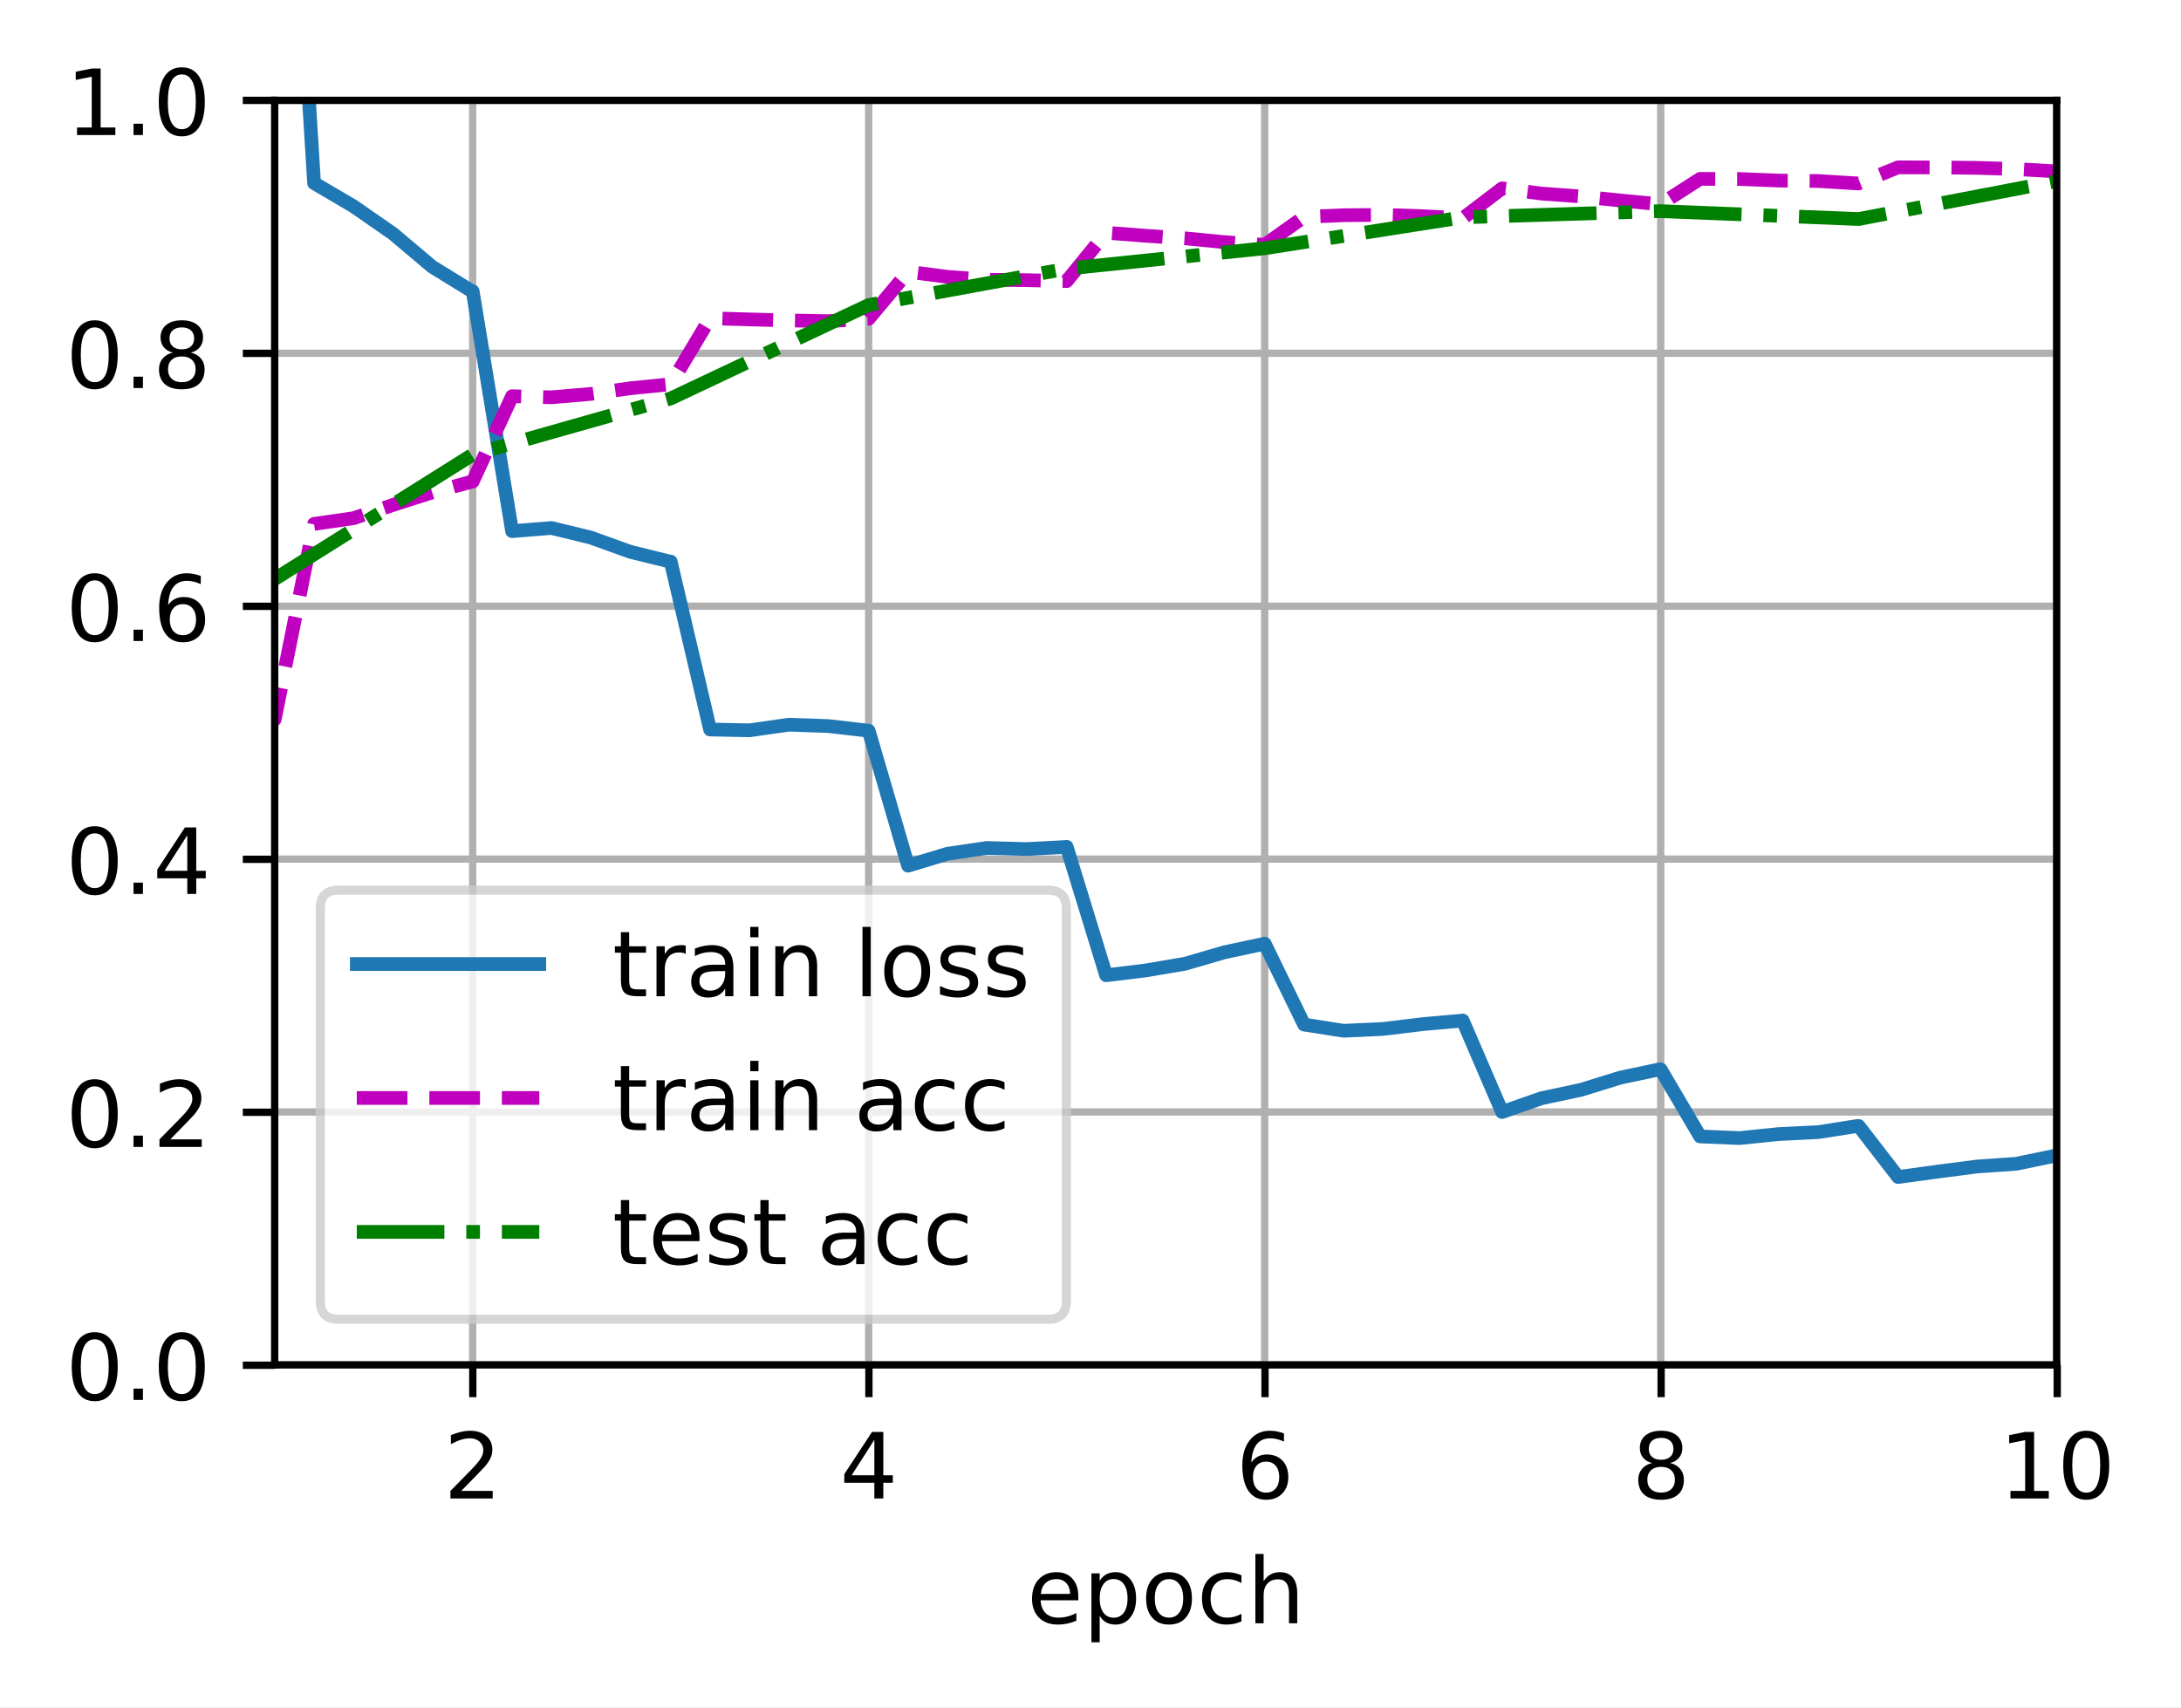 <?xml version="1.0" encoding="UTF-8"?>
<svg xmlns="http://www.w3.org/2000/svg" xmlns:xlink="http://www.w3.org/1999/xlink" width="318.621" height="249.541" viewBox="0 0 318.621 249.541" version="1.1">
<rect x="0" y="0" width="318.621" height="249.541" fill="#333333" stroke="none"/>
<defs>
<clipPath id="clip1">
  <path d="M 68 14.664 L 70 14.664 L 70 199.465 L 68 199.465 Z M 68 14.664 "/>
</clipPath>
<clipPath id="clip2">
  <path d="M 126 14.664 L 128 14.664 L 128 199.465 L 126 199.465 Z M 126 14.664 "/>
</clipPath>
<clipPath id="clip3">
  <path d="M 184 14.664 L 186 14.664 L 186 199.465 L 184 199.465 Z M 184 14.664 "/>
</clipPath>
<clipPath id="clip4">
  <path d="M 241 14.664 L 244 14.664 L 244 199.465 L 241 199.465 Z M 241 14.664 "/>
</clipPath>
<clipPath id="clip5">
  <path d="M 299 14.664 L 300.539 14.664 L 300.539 199.465 L 299 199.465 Z M 299 14.664 "/>
</clipPath>
<clipPath id="clip6">
  <path d="M 40.137 198 L 300.539 198 L 300.539 199.465 L 40.137 199.465 Z M 40.137 198 "/>
</clipPath>
<clipPath id="clip7">
  <path d="M 40.137 161 L 300.539 161 L 300.539 164 L 40.137 164 Z M 40.137 161 "/>
</clipPath>
<clipPath id="clip8">
  <path d="M 40.137 124 L 300.539 124 L 300.539 127 L 40.137 127 Z M 40.137 124 "/>
</clipPath>
<clipPath id="clip9">
  <path d="M 40.137 87 L 300.539 87 L 300.539 90 L 40.137 90 Z M 40.137 87 "/>
</clipPath>
<clipPath id="clip10">
  <path d="M 40.137 50 L 300.539 50 L 300.539 53 L 40.137 53 Z M 40.137 50 "/>
</clipPath>
<clipPath id="clip11">
  <path d="M 40.137 14.664 L 300.539 14.664 L 300.539 16 L 40.137 16 Z M 40.137 14.664 "/>
</clipPath>
<clipPath id="clip12">
  <path d="M 42 14.664 L 300.539 14.664 L 300.539 174 L 42 174 Z M 42 14.664 "/>
</clipPath>
<clipPath id="clip13">
  <path d="M 40.137 23 L 300.539 23 L 300.539 144 L 40.137 144 Z M 40.137 23 "/>
</clipPath>
<clipPath id="clip14">
  <path d="M 40.137 25 L 300.539 25 L 300.539 86 L 40.137 86 Z M 40.137 25 "/>
</clipPath>
<filter id="alpha" filterUnits="objectBoundingBox" x="0%" y="0%" width="100%" height="100%">
  <feColorMatrix type="matrix" in="SourceGraphic" values="0 0 0 0 1 0 0 0 0 1 0 0 0 0 1 0 0 0 1 0"/>
</filter>
<mask id="mask0">
  <g filter="url(#alpha)">
<rect x="0" y="0" width="318.621" height="249.541" style="fill:rgb(0%,0%,0%);fill-opacity:0.8;stroke:none;"/>
  </g>
</mask>
<clipPath id="clip15">
  <rect x="0" y="0" width="319" height="250"/>
</clipPath>
<g id="surface5" clip-path="url(#clip15)">
<path style="fill-rule:nonzero;fill:rgb(100%,100%,100%);fill-opacity:1;stroke-width:1;stroke-linecap:butt;stroke-linejoin:miter;stroke:rgb(80%,80%,80%);stroke-opacity:1;stroke-miterlimit:4;" d="M 37.104 144.601 L 114.873 144.601 C 116.206 144.601 116.871 143.933 116.871 142.6 L 116.871 99.565 C 116.871 98.232 116.206 97.564 114.873 97.564 L 37.104 97.564 C 35.769 97.564 35.104 98.232 35.104 99.565 L 35.104 142.6 C 35.104 143.933 35.769 144.601 37.104 144.601 Z M 37.104 144.601 " transform="matrix(1.333,0,0,1.333,0,0)"/>
</g>
</defs>
<g id="surface1">
<path style=" stroke:none;fill-rule:nonzero;fill:rgb(100%,100%,100%);fill-opacity:1;" d="M 0 249.539 L 318.621 249.539 L 318.621 0 L 0 0 Z M 0 249.539 "/>
<path style=" stroke:none;fill-rule:nonzero;fill:rgb(100%,100%,100%);fill-opacity:1;" d="M 40.137 199.465 L 300.539 199.465 L 300.539 14.664 L 40.137 14.664 Z M 40.137 199.465 "/>
<g clip-path="url(#clip1)" clip-rule="nonzero">
<path style="fill:none;stroke-width:0.8;stroke-linecap:square;stroke-linejoin:round;stroke:rgb(69.02%,69.02%,69.02%);stroke-opacity:1;stroke-miterlimit:4;" d="M 51.803 149.599 L 51.803 10.998 " transform="matrix(1.333,0,0,1.333,0,0)"/>
</g>
<path style="fill:none;stroke-width:0.8;stroke-linecap:butt;stroke-linejoin:round;stroke:rgb(0%,0%,0%);stroke-opacity:1;stroke-miterlimit:4;" d="M -0 -0.001 L -0 3.5 " transform="matrix(1.333,0,0,1.333,69.071,199.466)"/>
<path style=" stroke:none;fill-rule:nonzero;fill:rgb(0%,0%,0%);fill-opacity:1;" d="M 67.387 217.824 L 71.977 217.824 L 71.977 218.93 L 65.805 218.93 L 65.805 217.824 C 66.305 217.309 66.984 216.613 67.848 215.746 C 68.707 214.875 69.25 214.312 69.473 214.059 C 69.891 213.586 70.184 213.188 70.352 212.859 C 70.52 212.531 70.605 212.211 70.605 211.895 C 70.605 211.375 70.422 210.957 70.059 210.629 C 69.699 210.305 69.227 210.141 68.645 210.141 C 68.23 210.141 67.797 210.211 67.336 210.355 C 66.879 210.5 66.391 210.715 65.871 211.008 L 65.871 209.68 C 66.398 209.465 66.895 209.305 67.355 209.195 C 67.816 209.09 68.238 209.035 68.617 209.035 C 69.625 209.035 70.43 209.285 71.027 209.789 C 71.625 210.293 71.926 210.965 71.926 211.809 C 71.926 212.207 71.852 212.586 71.699 212.945 C 71.551 213.301 71.277 213.723 70.883 214.211 C 70.773 214.336 70.43 214.699 69.848 215.301 C 69.266 215.902 68.445 216.742 67.387 217.824 Z M 67.387 217.824 "/>
<g clip-path="url(#clip2)" clip-rule="nonzero">
<path style="fill:none;stroke-width:0.8;stroke-linecap:square;stroke-linejoin:round;stroke:rgb(69.02%,69.02%,69.02%);stroke-opacity:1;stroke-miterlimit:4;" d="M 95.203 149.599 L 95.203 10.998 " transform="matrix(1.333,0,0,1.333,0,0)"/>
</g>
<path style="fill:none;stroke-width:0.8;stroke-linecap:butt;stroke-linejoin:round;stroke:rgb(0%,0%,0%);stroke-opacity:1;stroke-miterlimit:4;" d="M -0 -0.001 L -0 3.5 " transform="matrix(1.333,0,0,1.333,126.938,199.466)"/>
<path style=" stroke:none;fill-rule:nonzero;fill:rgb(0%,0%,0%);fill-opacity:1;" d="M 127.734 210.355 L 124.414 215.543 L 127.734 215.543 Z M 127.391 209.211 L 129.043 209.211 L 129.043 215.543 L 130.43 215.543 L 130.43 216.637 L 129.043 216.637 L 129.043 218.93 L 127.734 218.93 L 127.734 216.637 L 123.348 216.637 L 123.348 215.371 Z M 127.391 209.211 "/>
<g clip-path="url(#clip3)" clip-rule="nonzero">
<path style="fill:none;stroke-width:0.8;stroke-linecap:square;stroke-linejoin:round;stroke:rgb(69.02%,69.02%,69.02%);stroke-opacity:1;stroke-miterlimit:4;" d="M 138.604 149.599 L 138.604 10.998 " transform="matrix(1.333,0,0,1.333,0,0)"/>
</g>
<path style="fill:none;stroke-width:0.8;stroke-linecap:butt;stroke-linejoin:round;stroke:rgb(0%,0%,0%);stroke-opacity:1;stroke-miterlimit:4;" d="M 0 -0.001 L 0 3.5 " transform="matrix(1.333,0,0,1.333,184.804,199.466)"/>
<path style=" stroke:none;fill-rule:nonzero;fill:rgb(0%,0%,0%);fill-opacity:1;" d="M 184.965 213.547 C 184.375 213.547 183.906 213.75 183.559 214.152 C 183.215 214.555 183.043 215.109 183.043 215.812 C 183.043 216.512 183.215 217.062 183.559 217.469 C 183.906 217.875 184.375 218.078 184.965 218.078 C 185.555 218.078 186.023 217.875 186.367 217.469 C 186.711 217.062 186.883 216.512 186.883 215.812 C 186.883 215.109 186.711 214.555 186.367 214.152 C 186.023 213.75 185.555 213.547 184.965 213.547 Z M 187.574 209.426 L 187.574 210.621 C 187.246 210.465 186.91 210.348 186.574 210.266 C 186.238 210.184 185.906 210.141 185.574 210.141 C 184.707 210.141 184.043 210.434 183.586 211.02 C 183.129 211.605 182.867 212.492 182.801 213.676 C 183.059 213.297 183.379 213.008 183.766 212.809 C 184.152 212.605 184.578 212.504 185.043 212.504 C 186.02 212.504 186.789 212.801 187.355 213.395 C 187.922 213.988 188.207 214.793 188.207 215.812 C 188.207 216.809 187.91 217.613 187.32 218.215 C 186.73 218.82 185.945 219.121 184.965 219.121 C 183.84 219.121 182.98 218.688 182.387 217.828 C 181.789 216.965 181.492 215.715 181.492 214.082 C 181.492 212.543 181.859 211.32 182.586 210.406 C 183.316 209.492 184.297 209.035 185.523 209.035 C 185.852 209.035 186.188 209.066 186.523 209.133 C 186.859 209.199 187.211 209.293 187.574 209.426 Z M 187.574 209.426 "/>
<g clip-path="url(#clip4)" clip-rule="nonzero">
<path style="fill:none;stroke-width:0.8;stroke-linecap:square;stroke-linejoin:round;stroke:rgb(69.02%,69.02%,69.02%);stroke-opacity:1;stroke-miterlimit:4;" d="M 182.004 149.599 L 182.004 10.998 " transform="matrix(1.333,0,0,1.333,0,0)"/>
</g>
<path style="fill:none;stroke-width:0.8;stroke-linecap:butt;stroke-linejoin:round;stroke:rgb(0%,0%,0%);stroke-opacity:1;stroke-miterlimit:4;" d="M 0.001 -0.001 L 0.001 3.5 " transform="matrix(1.333,0,0,1.333,242.671,199.466)"/>
<path style=" stroke:none;fill-rule:nonzero;fill:rgb(0%,0%,0%);fill-opacity:1;" d="M 242.668 214.312 C 242.043 214.312 241.551 214.48 241.191 214.816 C 240.836 215.148 240.656 215.609 240.656 216.195 C 240.656 216.781 240.836 217.242 241.191 217.574 C 241.551 217.91 242.043 218.078 242.668 218.078 C 243.293 218.078 243.785 217.91 244.145 217.574 C 244.504 217.238 244.684 216.777 244.684 216.195 C 244.684 215.609 244.508 215.148 244.148 214.816 C 243.789 214.48 243.297 214.312 242.668 214.312 Z M 241.352 213.754 C 240.789 213.617 240.348 213.355 240.035 212.969 C 239.719 212.582 239.562 212.109 239.562 211.555 C 239.562 210.777 239.84 210.164 240.391 209.711 C 240.945 209.262 241.703 209.035 242.668 209.035 C 243.633 209.035 244.395 209.262 244.945 209.711 C 245.496 210.164 245.773 210.777 245.773 211.555 C 245.773 212.109 245.617 212.582 245.301 212.969 C 244.984 213.355 244.551 213.617 243.988 213.754 C 244.621 213.902 245.117 214.191 245.469 214.621 C 245.824 215.051 246 215.574 246 216.195 C 246 217.137 245.711 217.863 245.137 218.367 C 244.562 218.867 243.738 219.121 242.668 219.121 C 241.598 219.121 240.773 218.867 240.195 218.367 C 239.621 217.863 239.332 217.137 239.332 216.195 C 239.332 215.574 239.512 215.051 239.867 214.621 C 240.223 214.191 240.719 213.902 241.352 213.754 Z M 240.871 211.68 C 240.871 212.18 241.027 212.574 241.34 212.855 C 241.656 213.137 242.098 213.277 242.668 213.277 C 243.23 213.277 243.672 213.137 243.992 212.855 C 244.312 212.574 244.473 212.18 244.473 211.68 C 244.473 211.176 244.312 210.781 243.992 210.5 C 243.672 210.219 243.23 210.074 242.668 210.074 C 242.098 210.074 241.656 210.219 241.34 210.5 C 241.027 210.781 240.871 211.176 240.871 211.68 Z M 240.871 211.68 "/>
<g clip-path="url(#clip5)" clip-rule="nonzero">
<path style="fill:none;stroke-width:0.8;stroke-linecap:square;stroke-linejoin:round;stroke:rgb(69.02%,69.02%,69.02%);stroke-opacity:1;stroke-miterlimit:4;" d="M 225.404 149.599 L 225.404 10.998 " transform="matrix(1.333,0,0,1.333,0,0)"/>
</g>
<path style="fill:none;stroke-width:0.8;stroke-linecap:butt;stroke-linejoin:round;stroke:rgb(0%,0%,0%);stroke-opacity:1;stroke-miterlimit:4;" d="M 0.001 -0.001 L 0.001 3.5 " transform="matrix(1.333,0,0,1.333,300.537,199.466)"/>
<path style=" stroke:none;fill-rule:nonzero;fill:rgb(0%,0%,0%);fill-opacity:1;" d="M 293.707 217.824 L 295.855 217.824 L 295.855 210.406 L 293.52 210.875 L 293.52 209.68 L 295.844 209.211 L 297.16 209.211 L 297.16 217.824 L 299.305 217.824 L 299.305 218.93 L 293.707 218.93 Z M 293.707 217.824 "/>
<path style=" stroke:none;fill-rule:nonzero;fill:rgb(0%,0%,0%);fill-opacity:1;" d="M 304.773 210.074 C 304.098 210.074 303.59 210.41 303.246 211.074 C 302.906 211.742 302.738 212.742 302.738 214.082 C 302.738 215.414 302.906 216.41 303.246 217.078 C 303.59 217.746 304.098 218.078 304.773 218.078 C 305.457 218.078 305.969 217.746 306.309 217.078 C 306.648 216.41 306.82 215.414 306.82 214.082 C 306.82 212.742 306.648 211.742 306.309 211.074 C 305.969 210.41 305.457 210.074 304.773 210.074 Z M 304.773 209.035 C 305.863 209.035 306.699 209.465 307.273 210.328 C 307.848 211.188 308.137 212.441 308.137 214.082 C 308.137 215.715 307.848 216.965 307.273 217.828 C 306.699 218.688 305.863 219.121 304.773 219.121 C 303.688 219.121 302.855 218.688 302.277 217.828 C 301.703 216.965 301.418 215.715 301.418 214.082 C 301.418 212.441 301.703 211.188 302.277 210.328 C 302.855 209.465 303.688 209.035 304.773 209.035 Z M 304.773 209.035 "/>
<path style=" stroke:none;fill-rule:nonzero;fill:rgb(0%,0%,0%);fill-opacity:1;" d="M 157.527 233.223 L 157.527 233.809 L 152.02 233.809 C 152.07 234.633 152.32 235.262 152.766 235.691 C 153.211 236.125 153.828 236.34 154.621 236.34 C 155.082 236.34 155.527 236.285 155.961 236.172 C 156.391 236.059 156.82 235.891 157.246 235.664 L 157.246 236.797 C 156.816 236.98 156.375 237.117 155.926 237.215 C 155.473 237.309 155.016 237.355 154.551 237.355 C 153.387 237.355 152.465 237.02 151.789 236.344 C 151.109 235.664 150.77 234.75 150.77 233.594 C 150.77 232.398 151.09 231.453 151.734 230.754 C 152.379 230.051 153.25 229.699 154.344 229.699 C 155.324 229.699 156.102 230.016 156.672 230.648 C 157.242 231.281 157.527 232.137 157.527 233.223 Z M 156.328 232.871 C 156.32 232.215 156.137 231.695 155.777 231.305 C 155.422 230.91 154.945 230.715 154.355 230.715 C 153.688 230.715 153.152 230.906 152.754 231.281 C 152.352 231.66 152.121 232.191 152.059 232.879 Z M 156.328 232.871 "/>
<path style=" stroke:none;fill-rule:nonzero;fill:rgb(0%,0%,0%);fill-opacity:1;" d="M 160.652 236.074 L 160.652 239.941 L 159.445 239.941 L 159.445 229.875 L 160.652 229.875 L 160.652 230.98 C 160.902 230.551 161.223 230.227 161.605 230.02 C 161.988 229.805 162.449 229.699 162.98 229.699 C 163.867 229.699 164.586 230.051 165.141 230.754 C 165.695 231.457 165.973 232.383 165.973 233.527 C 165.973 234.676 165.695 235.598 165.141 236.305 C 164.586 237.008 163.867 237.355 162.98 237.355 C 162.449 237.355 161.988 237.25 161.605 237.039 C 161.223 236.828 160.902 236.508 160.652 236.074 Z M 164.727 233.527 C 164.727 232.648 164.547 231.957 164.184 231.457 C 163.82 230.953 163.324 230.703 162.691 230.703 C 162.055 230.703 161.559 230.953 161.195 231.457 C 160.832 231.957 160.652 232.648 160.652 233.527 C 160.652 234.41 160.832 235.102 161.195 235.602 C 161.559 236.102 162.055 236.352 162.691 236.352 C 163.324 236.352 163.82 236.102 164.184 235.602 C 164.547 235.102 164.727 234.41 164.727 233.527 Z M 164.727 233.527 "/>
<path style=" stroke:none;fill-rule:nonzero;fill:rgb(0%,0%,0%);fill-opacity:1;" d="M 170.781 230.715 C 170.141 230.715 169.633 230.965 169.258 231.469 C 168.883 231.969 168.699 232.656 168.699 233.527 C 168.699 234.398 168.883 235.086 169.254 235.59 C 169.625 236.09 170.137 236.34 170.781 236.34 C 171.422 236.34 171.926 236.09 172.297 235.586 C 172.672 235.082 172.859 234.395 172.859 233.527 C 172.859 232.664 172.672 231.98 172.297 231.473 C 171.926 230.969 171.422 230.715 170.781 230.715 Z M 170.781 229.699 C 171.824 229.699 172.641 230.039 173.234 230.719 C 173.832 231.395 174.129 232.332 174.129 233.527 C 174.129 234.723 173.832 235.656 173.234 236.34 C 172.641 237.02 171.824 237.355 170.781 237.355 C 169.734 237.355 168.914 237.02 168.324 236.34 C 167.73 235.656 167.434 234.723 167.434 233.527 C 167.434 232.332 167.73 231.395 168.324 230.719 C 168.914 230.039 169.734 229.699 170.781 229.699 Z M 170.781 229.699 "/>
<path style=" stroke:none;fill-rule:nonzero;fill:rgb(0%,0%,0%);fill-opacity:1;" d="M 181.363 230.156 L 181.363 231.277 C 181.023 231.09 180.684 230.949 180.344 230.855 C 180.004 230.762 179.66 230.715 179.312 230.715 C 178.535 230.715 177.93 230.961 177.5 231.457 C 177.07 231.945 176.855 232.637 176.855 233.527 C 176.855 234.418 177.07 235.109 177.5 235.602 C 177.93 236.094 178.535 236.34 179.312 236.34 C 179.66 236.34 180.004 236.293 180.344 236.199 C 180.684 236.109 181.023 235.969 181.363 235.781 L 181.363 236.887 C 181.027 237.043 180.68 237.16 180.32 237.238 C 179.965 237.316 179.586 237.355 179.18 237.355 C 178.082 237.355 177.207 237.012 176.562 236.32 C 175.914 235.633 175.594 234.699 175.594 233.527 C 175.594 232.34 175.918 231.406 176.57 230.723 C 177.227 230.043 178.121 229.699 179.258 229.699 C 179.629 229.699 179.988 229.738 180.34 229.816 C 180.691 229.891 181.031 230.004 181.363 230.156 Z M 181.363 230.156 "/>
<path style=" stroke:none;fill-rule:nonzero;fill:rgb(0%,0%,0%);fill-opacity:1;" d="M 189.508 232.766 L 189.508 237.168 L 188.309 237.168 L 188.309 232.805 C 188.309 232.113 188.176 231.598 187.906 231.258 C 187.637 230.914 187.23 230.742 186.695 230.742 C 186.047 230.742 185.535 230.949 185.164 231.363 C 184.789 231.773 184.602 232.336 184.602 233.047 L 184.602 237.168 L 183.398 237.168 L 183.398 227.035 L 184.602 227.035 L 184.602 231.008 C 184.891 230.57 185.227 230.242 185.617 230.027 C 186.004 229.809 186.453 229.699 186.961 229.699 C 187.797 229.699 188.434 229.961 188.859 230.477 C 189.293 230.996 189.508 231.758 189.508 232.766 Z M 189.508 232.766 "/>
<g clip-path="url(#clip6)" clip-rule="nonzero">
<path style="fill:none;stroke-width:0.8;stroke-linecap:square;stroke-linejoin:round;stroke:rgb(69.02%,69.02%,69.02%);stroke-opacity:1;stroke-miterlimit:4;" d="M 30.103 149.599 L 225.404 149.599 " transform="matrix(1.333,0,0,1.333,0,0)"/>
</g>
<path style="fill:none;stroke-width:0.8;stroke-linecap:butt;stroke-linejoin:round;stroke:rgb(0%,0%,0%);stroke-opacity:1;stroke-miterlimit:4;" d="M -0.001 -0.001 L -3.499 -0.001 " transform="matrix(1.333,0,0,1.333,40.137,199.466)"/>
<path style=" stroke:none;fill-rule:nonzero;fill:rgb(0%,0%,0%);fill-opacity:1;" d="M 13.836 195.676 C 13.16 195.676 12.652 196.012 12.309 196.676 C 11.969 197.344 11.801 198.344 11.801 199.68 C 11.801 201.012 11.969 202.012 12.309 202.68 C 12.652 203.348 13.16 203.68 13.836 203.68 C 14.52 203.68 15.031 203.348 15.371 202.68 C 15.711 202.012 15.883 201.012 15.883 199.68 C 15.883 198.344 15.711 197.344 15.371 196.676 C 15.031 196.012 14.52 195.676 13.836 195.676 Z M 13.836 194.637 C 14.93 194.637 15.762 195.066 16.336 195.93 C 16.91 196.789 17.199 198.039 17.199 199.68 C 17.199 201.316 16.91 202.566 16.336 203.43 C 15.762 204.289 14.93 204.723 13.836 204.723 C 12.75 204.723 11.918 204.289 11.34 203.43 C 10.766 202.566 10.48 201.316 10.48 199.68 C 10.48 198.039 10.766 196.789 11.34 195.93 C 11.918 195.066 12.75 194.637 13.836 194.637 Z M 13.836 194.637 "/>
<path style=" stroke:none;fill-rule:nonzero;fill:rgb(0%,0%,0%);fill-opacity:1;" d="M 19.508 202.879 L 20.883 202.879 L 20.883 204.531 L 19.508 204.531 Z M 19.508 202.879 "/>
<path style=" stroke:none;fill-rule:nonzero;fill:rgb(0%,0%,0%);fill-opacity:1;" d="M 26.559 195.676 C 25.883 195.676 25.375 196.012 25.031 196.676 C 24.691 197.344 24.52 198.344 24.52 199.68 C 24.52 201.012 24.691 202.012 25.031 202.68 C 25.375 203.348 25.883 203.68 26.559 203.68 C 27.242 203.68 27.75 203.348 28.094 202.68 C 28.434 202.012 28.605 201.012 28.605 199.68 C 28.605 198.344 28.434 197.344 28.094 196.676 C 27.75 196.012 27.242 195.676 26.559 195.676 Z M 26.559 194.637 C 27.648 194.637 28.48 195.066 29.059 195.93 C 29.633 196.789 29.918 198.039 29.918 199.68 C 29.918 201.316 29.633 202.566 29.059 203.43 C 28.48 204.289 27.648 204.723 26.559 204.723 C 25.469 204.723 24.637 204.289 24.062 203.43 C 23.488 202.566 23.199 201.316 23.199 199.68 C 23.199 198.039 23.488 196.789 24.062 195.93 C 24.637 195.066 25.469 194.637 26.559 194.637 Z M 26.559 194.637 "/>
<g clip-path="url(#clip7)" clip-rule="nonzero">
<path style="fill:none;stroke-width:0.8;stroke-linecap:square;stroke-linejoin:round;stroke:rgb(69.02%,69.02%,69.02%);stroke-opacity:1;stroke-miterlimit:4;" d="M 30.103 121.878 L 225.404 121.878 " transform="matrix(1.333,0,0,1.333,0,0)"/>
</g>
<path style="fill:none;stroke-width:0.8;stroke-linecap:butt;stroke-linejoin:round;stroke:rgb(0%,0%,0%);stroke-opacity:1;stroke-miterlimit:4;" d="M -0.001 -0.001 L -3.499 -0.001 " transform="matrix(1.333,0,0,1.333,40.137,162.506)"/>
<path style=" stroke:none;fill-rule:nonzero;fill:rgb(0%,0%,0%);fill-opacity:1;" d="M 13.836 158.719 C 13.16 158.719 12.652 159.051 12.309 159.719 C 11.969 160.383 11.801 161.383 11.801 162.723 C 11.801 164.055 11.969 165.051 12.309 165.719 C 12.652 166.387 13.16 166.719 13.836 166.719 C 14.52 166.719 15.031 166.387 15.371 165.719 C 15.711 165.051 15.883 164.055 15.883 162.723 C 15.883 161.383 15.711 160.383 15.371 159.719 C 15.031 159.051 14.52 158.719 13.836 158.719 Z M 13.836 157.676 C 14.93 157.676 15.762 158.105 16.336 158.969 C 16.91 159.832 17.199 161.082 17.199 162.723 C 17.199 164.355 16.91 165.605 16.336 166.469 C 15.762 167.332 14.93 167.762 13.836 167.762 C 12.75 167.762 11.918 167.332 11.34 166.469 C 10.766 165.605 10.48 164.355 10.48 162.723 C 10.48 161.082 10.766 159.832 11.34 158.969 C 11.918 158.105 12.75 157.676 13.836 157.676 Z M 13.836 157.676 "/>
<path style=" stroke:none;fill-rule:nonzero;fill:rgb(0%,0%,0%);fill-opacity:1;" d="M 19.508 165.918 L 20.883 165.918 L 20.883 167.57 L 19.508 167.57 Z M 19.508 165.918 "/>
<path style=" stroke:none;fill-rule:nonzero;fill:rgb(0%,0%,0%);fill-opacity:1;" d="M 24.879 166.465 L 29.469 166.465 L 29.469 167.57 L 23.297 167.57 L 23.297 166.465 C 23.797 165.949 24.477 165.254 25.34 164.387 C 26.199 163.516 26.742 162.953 26.965 162.699 C 27.383 162.227 27.676 161.828 27.844 161.5 C 28.012 161.172 28.098 160.852 28.098 160.535 C 28.098 160.016 27.914 159.598 27.551 159.27 C 27.191 158.945 26.719 158.781 26.137 158.781 C 25.723 158.781 25.289 158.852 24.828 158.996 C 24.371 159.141 23.883 159.355 23.363 159.648 L 23.363 158.32 C 23.891 158.105 24.387 157.945 24.848 157.84 C 25.309 157.73 25.73 157.676 26.109 157.676 C 27.117 157.676 27.922 157.926 28.52 158.434 C 29.117 158.934 29.418 159.605 29.418 160.449 C 29.418 160.848 29.344 161.227 29.191 161.586 C 29.043 161.941 28.77 162.363 28.375 162.852 C 28.266 162.977 27.922 163.34 27.34 163.941 C 26.758 164.543 25.938 165.383 24.879 166.465 Z M 24.879 166.465 "/>
<g clip-path="url(#clip8)" clip-rule="nonzero">
<path style="fill:none;stroke-width:0.8;stroke-linecap:square;stroke-linejoin:round;stroke:rgb(69.02%,69.02%,69.02%);stroke-opacity:1;stroke-miterlimit:4;" d="M 30.103 94.16 L 225.404 94.16 " transform="matrix(1.333,0,0,1.333,0,0)"/>
</g>
<path style="fill:none;stroke-width:0.8;stroke-linecap:butt;stroke-linejoin:round;stroke:rgb(0%,0%,0%);stroke-opacity:1;stroke-miterlimit:4;" d="M -0.001 0.001 L -3.499 0.001 " transform="matrix(1.333,0,0,1.333,40.137,125.546)"/>
<path style=" stroke:none;fill-rule:nonzero;fill:rgb(0%,0%,0%);fill-opacity:1;" d="M 13.836 121.758 C 13.16 121.758 12.652 122.09 12.309 122.758 C 11.969 123.422 11.801 124.422 11.801 125.762 C 11.801 127.094 11.969 128.094 12.309 128.758 C 12.652 129.426 13.16 129.758 13.836 129.758 C 14.52 129.758 15.031 129.426 15.371 128.758 C 15.711 128.094 15.883 127.094 15.883 125.762 C 15.883 124.422 15.711 123.422 15.371 122.758 C 15.031 122.09 14.52 121.758 13.836 121.758 Z M 13.836 120.715 C 14.93 120.715 15.762 121.148 16.336 122.008 C 16.91 122.871 17.199 124.121 17.199 125.762 C 17.199 127.398 16.91 128.648 16.336 129.508 C 15.762 130.371 14.93 130.801 13.836 130.801 C 12.75 130.801 11.918 130.371 11.34 129.508 C 10.766 128.648 10.48 127.398 10.48 125.762 C 10.48 124.121 10.766 122.871 11.34 122.008 C 11.918 121.148 12.75 120.715 13.836 120.715 Z M 13.836 120.715 "/>
<path style=" stroke:none;fill-rule:nonzero;fill:rgb(0%,0%,0%);fill-opacity:1;" d="M 19.508 128.957 L 20.883 128.957 L 20.883 130.609 L 19.508 130.609 Z M 19.508 128.957 "/>
<path style=" stroke:none;fill-rule:nonzero;fill:rgb(0%,0%,0%);fill-opacity:1;" d="M 27.359 122.035 L 24.039 127.227 L 27.359 127.227 Z M 27.016 120.891 L 28.668 120.891 L 28.668 127.227 L 30.059 127.227 L 30.059 128.32 L 28.668 128.32 L 28.668 130.609 L 27.359 130.609 L 27.359 128.32 L 22.973 128.32 L 22.973 127.051 Z M 27.016 120.891 "/>
<g clip-path="url(#clip9)" clip-rule="nonzero">
<path style="fill:none;stroke-width:0.8;stroke-linecap:square;stroke-linejoin:round;stroke:rgb(69.02%,69.02%,69.02%);stroke-opacity:1;stroke-miterlimit:4;" d="M 30.103 66.439 L 225.404 66.439 " transform="matrix(1.333,0,0,1.333,0,0)"/>
</g>
<path style="fill:none;stroke-width:0.8;stroke-linecap:butt;stroke-linejoin:round;stroke:rgb(0%,0%,0%);stroke-opacity:1;stroke-miterlimit:4;" d="M -0.001 0 L -3.499 0 " transform="matrix(1.333,0,0,1.333,40.137,88.586)"/>
<path style=" stroke:none;fill-rule:nonzero;fill:rgb(0%,0%,0%);fill-opacity:1;" d="M 13.836 84.797 C 13.16 84.797 12.652 85.129 12.309 85.797 C 11.969 86.461 11.801 87.465 11.801 88.801 C 11.801 90.133 11.969 91.133 12.309 91.801 C 12.652 92.465 13.16 92.801 13.836 92.801 C 14.52 92.801 15.031 92.465 15.371 91.801 C 15.711 91.133 15.883 90.133 15.883 88.801 C 15.883 87.465 15.711 86.461 15.371 85.797 C 15.031 85.129 14.52 84.797 13.836 84.797 Z M 13.836 83.754 C 14.93 83.754 15.762 84.188 16.336 85.051 C 16.91 85.91 17.199 87.16 17.199 88.801 C 17.199 90.438 16.91 91.688 16.336 92.551 C 15.762 93.41 14.93 93.84 13.836 93.84 C 12.75 93.84 11.918 93.41 11.34 92.551 C 10.766 91.688 10.48 90.438 10.48 88.801 C 10.48 87.16 10.766 85.91 11.34 85.051 C 11.918 84.188 12.75 83.754 13.836 83.754 Z M 13.836 83.754 "/>
<path style=" stroke:none;fill-rule:nonzero;fill:rgb(0%,0%,0%);fill-opacity:1;" d="M 19.508 91.996 L 20.883 91.996 L 20.883 93.652 L 19.508 93.652 Z M 19.508 91.996 "/>
<path style=" stroke:none;fill-rule:nonzero;fill:rgb(0%,0%,0%);fill-opacity:1;" d="M 26.723 88.27 C 26.133 88.27 25.664 88.469 25.32 88.875 C 24.977 89.277 24.801 89.828 24.801 90.531 C 24.801 91.23 24.977 91.785 25.32 92.191 C 25.664 92.598 26.133 92.801 26.723 92.801 C 27.312 92.801 27.781 92.598 28.125 92.191 C 28.469 91.785 28.641 91.23 28.641 90.531 C 28.641 89.828 28.469 89.277 28.125 88.875 C 27.781 88.469 27.312 88.27 26.723 88.27 Z M 29.332 84.145 L 29.332 85.344 C 29.004 85.188 28.672 85.07 28.332 84.988 C 27.996 84.902 27.664 84.863 27.332 84.863 C 26.465 84.863 25.801 85.156 25.344 85.742 C 24.887 86.328 24.625 87.211 24.562 88.398 C 24.816 88.02 25.137 87.73 25.523 87.527 C 25.91 87.328 26.336 87.227 26.801 87.227 C 27.777 87.227 28.547 87.523 29.113 88.117 C 29.684 88.707 29.965 89.512 29.965 90.531 C 29.965 91.531 29.672 92.332 29.078 92.938 C 28.488 93.539 27.703 93.84 26.723 93.84 C 25.598 93.84 24.738 93.41 24.145 92.551 C 23.551 91.688 23.254 90.438 23.254 88.801 C 23.254 87.266 23.617 86.039 24.348 85.125 C 25.074 84.211 26.055 83.754 27.281 83.754 C 27.613 83.754 27.945 83.789 28.281 83.852 C 28.617 83.918 28.969 84.016 29.332 84.145 Z M 29.332 84.145 "/>
<g clip-path="url(#clip10)" clip-rule="nonzero">
<path style="fill:none;stroke-width:0.8;stroke-linecap:square;stroke-linejoin:round;stroke:rgb(69.02%,69.02%,69.02%);stroke-opacity:1;stroke-miterlimit:4;" d="M 30.103 38.719 L 225.404 38.719 " transform="matrix(1.333,0,0,1.333,0,0)"/>
</g>
<path style="fill:none;stroke-width:0.8;stroke-linecap:butt;stroke-linejoin:round;stroke:rgb(0%,0%,0%);stroke-opacity:1;stroke-miterlimit:4;" d="M -0.001 -0 L -3.499 -0 " transform="matrix(1.333,0,0,1.333,40.137,51.626)"/>
<path style=" stroke:none;fill-rule:nonzero;fill:rgb(0%,0%,0%);fill-opacity:1;" d="M 13.836 47.836 C 13.16 47.836 12.652 48.172 12.309 48.836 C 11.969 49.504 11.801 50.504 11.801 51.84 C 11.801 53.172 11.969 54.172 12.309 54.84 C 12.652 55.504 13.16 55.84 13.836 55.84 C 14.52 55.84 15.031 55.504 15.371 54.84 C 15.711 54.172 15.883 53.172 15.883 51.84 C 15.883 50.504 15.711 49.504 15.371 48.836 C 15.031 48.172 14.52 47.836 13.836 47.836 Z M 13.836 46.797 C 14.93 46.797 15.762 47.227 16.336 48.09 C 16.91 48.949 17.199 50.199 17.199 51.84 C 17.199 53.477 16.91 54.727 16.336 55.59 C 15.762 56.449 14.93 56.879 13.836 56.879 C 12.75 56.879 11.918 56.449 11.34 55.59 C 10.766 54.727 10.48 53.477 10.48 51.84 C 10.48 50.199 10.766 48.949 11.34 48.09 C 11.918 47.227 12.75 46.797 13.836 46.797 Z M 13.836 46.797 "/>
<path style=" stroke:none;fill-rule:nonzero;fill:rgb(0%,0%,0%);fill-opacity:1;" d="M 19.508 55.035 L 20.883 55.035 L 20.883 56.691 L 19.508 56.691 Z M 19.508 55.035 "/>
<path style=" stroke:none;fill-rule:nonzero;fill:rgb(0%,0%,0%);fill-opacity:1;" d="M 26.559 52.074 C 25.934 52.074 25.441 52.242 25.082 52.578 C 24.727 52.91 24.547 53.371 24.547 53.957 C 24.547 54.543 24.727 55.004 25.082 55.336 C 25.441 55.672 25.934 55.84 26.559 55.84 C 27.184 55.84 27.676 55.672 28.035 55.336 C 28.398 54.996 28.578 54.539 28.578 53.957 C 28.578 53.371 28.398 52.91 28.039 52.578 C 27.684 52.242 27.188 52.074 26.559 52.074 Z M 25.246 51.516 C 24.68 51.379 24.242 51.113 23.926 50.73 C 23.613 50.34 23.453 49.871 23.453 49.312 C 23.453 48.539 23.73 47.926 24.285 47.473 C 24.84 47.02 25.598 46.797 26.559 46.797 C 27.527 46.797 28.285 47.02 28.84 47.473 C 29.391 47.926 29.664 48.539 29.664 49.312 C 29.664 49.871 29.508 50.34 29.191 50.73 C 28.879 51.113 28.441 51.379 27.883 51.516 C 28.516 51.664 29.008 51.953 29.359 52.383 C 29.715 52.812 29.891 53.336 29.891 53.957 C 29.891 54.898 29.605 55.621 29.031 56.125 C 28.453 56.629 27.633 56.879 26.559 56.879 C 25.488 56.879 24.664 56.629 24.09 56.125 C 23.512 55.621 23.227 54.898 23.227 53.957 C 23.227 53.336 23.402 52.812 23.758 52.383 C 24.117 51.953 24.609 51.664 25.246 51.516 Z M 24.762 49.438 C 24.762 49.941 24.922 50.336 25.234 50.617 C 25.551 50.898 25.992 51.039 26.559 51.039 C 27.125 51.039 27.566 50.898 27.883 50.617 C 28.203 50.336 28.363 49.941 28.363 49.438 C 28.363 48.934 28.203 48.543 27.883 48.262 C 27.566 47.977 27.125 47.836 26.559 47.836 C 25.992 47.836 25.551 47.977 25.234 48.262 C 24.922 48.543 24.762 48.934 24.762 49.438 Z M 24.762 49.438 "/>
<g clip-path="url(#clip11)" clip-rule="nonzero">
<path style="fill:none;stroke-width:0.8;stroke-linecap:square;stroke-linejoin:round;stroke:rgb(69.02%,69.02%,69.02%);stroke-opacity:1;stroke-miterlimit:4;" d="M 30.103 10.998 L 225.404 10.998 " transform="matrix(1.333,0,0,1.333,0,0)"/>
</g>
<path style="fill:none;stroke-width:0.8;stroke-linecap:butt;stroke-linejoin:round;stroke:rgb(0%,0%,0%);stroke-opacity:1;stroke-miterlimit:4;" d="M -0.001 -0.001 L -3.499 -0.001 " transform="matrix(1.333,0,0,1.333,40.137,14.666)"/>
<path style=" stroke:none;fill-rule:nonzero;fill:rgb(0%,0%,0%);fill-opacity:1;" d="M 11.254 18.625 L 13.402 18.625 L 13.402 11.207 L 11.066 11.676 L 11.066 10.48 L 13.391 10.012 L 14.703 10.012 L 14.703 18.625 L 16.852 18.625 L 16.852 19.73 L 11.254 19.73 Z M 11.254 18.625 "/>
<path style=" stroke:none;fill-rule:nonzero;fill:rgb(0%,0%,0%);fill-opacity:1;" d="M 19.508 18.078 L 20.883 18.078 L 20.883 19.73 L 19.508 19.73 Z M 19.508 18.078 "/>
<path style=" stroke:none;fill-rule:nonzero;fill:rgb(0%,0%,0%);fill-opacity:1;" d="M 26.559 10.879 C 25.883 10.879 25.375 11.211 25.031 11.879 C 24.691 12.543 24.52 13.543 24.52 14.883 C 24.52 16.215 24.691 17.211 25.031 17.879 C 25.375 18.547 25.883 18.879 26.559 18.879 C 27.242 18.879 27.75 18.547 28.094 17.879 C 28.434 17.211 28.605 16.215 28.605 14.883 C 28.605 13.543 28.434 12.543 28.094 11.879 C 27.75 11.211 27.242 10.879 26.559 10.879 Z M 26.559 9.836 C 27.648 9.836 28.48 10.266 29.059 11.129 C 29.633 11.992 29.918 13.242 29.918 14.883 C 29.918 16.516 29.633 17.766 29.059 18.629 C 28.48 19.492 27.648 19.922 26.559 19.922 C 25.469 19.922 24.637 19.492 24.062 18.629 C 23.488 17.766 23.199 16.516 23.199 14.883 C 23.199 13.242 23.488 11.992 24.062 11.129 C 24.637 10.266 25.469 9.836 26.559 9.836 Z M 26.559 9.836 "/>
<g clip-path="url(#clip12)" clip-rule="nonzero">
<path style="fill:none;stroke-width:1.5;stroke-linecap:square;stroke-linejoin:round;stroke:rgb(12.157%,46.667%,70.588%);stroke-opacity:1;stroke-miterlimit:4;" d="M 33.123 -0.999 L 34.421 20.071 L 38.739 22.608 L 43.058 25.605 L 47.376 29.244 L 51.691 31.901 L 51.803 31.919 L 56.121 58.216 L 60.439 57.87 L 64.758 58.925 L 69.073 60.48 L 73.392 61.547 L 73.503 61.55 L 77.821 79.957 L 82.14 80.045 L 86.458 79.427 L 90.773 79.579 L 95.092 80.077 L 95.203 80.092 L 99.521 94.884 L 103.84 93.574 L 108.155 92.941 L 112.474 93.059 L 116.792 92.836 L 116.903 92.818 L 121.222 106.893 L 125.54 106.368 L 129.855 105.636 L 134.174 104.379 L 138.492 103.456 L 138.604 103.43 L 142.922 112.298 L 147.24 112.975 L 151.556 112.781 L 155.874 112.254 L 160.192 111.87 L 160.304 111.85 L 164.622 121.881 L 168.938 120.372 L 173.256 119.452 L 177.574 118.116 L 181.893 117.202 L 182.004 117.214 L 186.322 124.559 L 190.638 124.737 L 194.956 124.298 L 199.274 124.087 L 203.593 123.407 L 203.704 123.416 L 208.02 129.006 L 212.338 128.417 L 216.656 127.857 L 220.975 127.553 L 225.293 126.662 L 225.404 126.659 " transform="matrix(1.333,0,0,1.333,0,0)"/>
</g>
<g clip-path="url(#clip13)" clip-rule="nonzero">
<path style="fill:none;stroke-width:1.5;stroke-linecap:butt;stroke-linejoin:round;stroke:rgb(74.902%,0%,74.902%);stroke-opacity:1;stroke-dasharray:5.55,2.4;stroke-miterlimit:4;" d="M 12.721 107.051 L 17.039 94.277 L 21.357 87.568 L 25.676 82.723 L 29.991 78.908 L 30.103 78.867 L 34.421 57.422 L 38.739 56.798 L 43.058 55.348 L 47.376 53.968 L 51.691 52.796 L 51.803 52.787 L 56.121 43.427 L 60.439 43.547 L 64.758 43.175 L 69.073 42.557 L 73.392 42.123 L 73.503 42.114 L 77.821 34.878 L 82.14 35.01 L 86.458 35.121 L 90.773 35.2 L 95.092 34.951 L 95.203 34.942 L 99.521 29.783 L 103.84 30.343 L 108.155 30.662 L 112.474 30.709 L 116.792 30.803 L 116.903 30.812 L 121.222 25.506 L 125.54 25.84 L 129.855 26.121 L 134.174 26.54 L 138.492 26.83 L 138.604 26.842 L 142.922 23.771 L 147.24 23.59 L 151.556 23.549 L 155.874 23.695 L 160.192 23.921 L 160.304 23.93 L 164.622 20.648 L 168.938 21.217 L 173.256 21.53 L 177.574 21.973 L 181.893 22.386 L 182.004 22.377 L 186.322 19.605 L 190.638 19.62 L 194.956 19.79 L 199.274 19.84 L 203.593 20.106 L 203.704 20.101 L 208.02 18.343 L 212.338 18.349 L 216.656 18.398 L 220.975 18.533 L 225.293 18.779 L 225.404 18.779 " transform="matrix(1.333,0,0,1.333,0,0)"/>
</g>
<g clip-path="url(#clip14)" clip-rule="nonzero">
<path style="fill:none;stroke-width:1.5;stroke-linecap:butt;stroke-linejoin:round;stroke:rgb(0%,50.196%,0%);stroke-opacity:1;stroke-dasharray:9.6,2.4,1.5,2.4;stroke-miterlimit:4;" d="M 30.103 63.466 L 51.803 49.825 L 73.503 43.676 L 95.203 33.434 L 116.903 29.446 L 138.604 27.211 L 160.304 23.821 L 182.004 23.142 L 203.704 24.006 L 225.404 19.857 " transform="matrix(1.333,0,0,1.333,0,0)"/>
</g>
<path style="fill:none;stroke-width:0.8;stroke-linecap:square;stroke-linejoin:miter;stroke:rgb(0%,0%,0%);stroke-opacity:1;stroke-miterlimit:4;" d="M 30.103 149.599 L 30.103 10.998 " transform="matrix(1.333,0,0,1.333,0,0)"/>
<path style="fill:none;stroke-width:0.8;stroke-linecap:square;stroke-linejoin:miter;stroke:rgb(0%,0%,0%);stroke-opacity:1;stroke-miterlimit:4;" d="M 225.404 149.599 L 225.404 10.998 " transform="matrix(1.333,0,0,1.333,0,0)"/>
<path style="fill:none;stroke-width:0.8;stroke-linecap:square;stroke-linejoin:miter;stroke:rgb(0%,0%,0%);stroke-opacity:1;stroke-miterlimit:4;" d="M 30.103 149.599 L 225.404 149.599 " transform="matrix(1.333,0,0,1.333,0,0)"/>
<path style="fill:none;stroke-width:0.8;stroke-linecap:square;stroke-linejoin:miter;stroke:rgb(0%,0%,0%);stroke-opacity:1;stroke-miterlimit:4;" d="M 30.103 10.998 L 225.404 10.998 " transform="matrix(1.333,0,0,1.333,0,0)"/>
<use xlink:href="#surface5" mask="url(#mask0)"/>
<path style="fill:none;stroke-width:1.5;stroke-linecap:square;stroke-linejoin:round;stroke:rgb(12.157%,46.667%,70.588%);stroke-opacity:1;stroke-miterlimit:4;" d="M 39.103 105.662 L 59.104 105.662 " transform="matrix(1.333,0,0,1.333,0,0)"/>
<path style=" stroke:none;fill-rule:nonzero;fill:rgb(0%,0%,0%);fill-opacity:1;" d="M 91.914 136.188 L 91.914 138.258 L 94.379 138.258 L 94.379 139.191 L 91.914 139.191 L 91.914 143.148 C 91.914 143.742 91.992 144.125 92.156 144.293 C 92.32 144.465 92.648 144.551 93.148 144.551 L 94.379 144.551 L 94.379 145.551 L 93.148 145.551 C 92.227 145.551 91.586 145.379 91.234 145.035 C 90.883 144.688 90.707 144.059 90.707 143.148 L 90.707 139.191 L 89.828 139.191 L 89.828 138.258 L 90.707 138.258 L 90.707 136.188 Z M 91.914 136.188 "/>
<path style=" stroke:none;fill-rule:nonzero;fill:rgb(0%,0%,0%);fill-opacity:1;" d="M 100.18 139.379 C 100.047 139.301 99.898 139.242 99.742 139.207 C 99.582 139.168 99.406 139.152 99.219 139.152 C 98.539 139.152 98.02 139.371 97.656 139.812 C 97.293 140.25 97.113 140.883 97.113 141.711 L 97.113 145.551 L 95.91 145.551 L 95.91 138.258 L 97.113 138.258 L 97.113 139.395 C 97.367 138.949 97.695 138.621 98.098 138.406 C 98.5 138.191 98.992 138.086 99.57 138.086 C 99.652 138.086 99.742 138.09 99.844 138.102 C 99.941 138.109 100.055 138.125 100.172 138.148 Z M 100.18 139.379 "/>
<path style=" stroke:none;fill-rule:nonzero;fill:rgb(0%,0%,0%);fill-opacity:1;" d="M 104.75 141.887 C 103.785 141.887 103.113 141.996 102.738 142.219 C 102.363 142.438 102.18 142.816 102.18 143.352 C 102.18 143.777 102.32 144.113 102.598 144.363 C 102.879 144.613 103.262 144.738 103.742 144.738 C 104.406 144.738 104.941 144.5 105.34 144.031 C 105.742 143.559 105.941 142.934 105.941 142.152 L 105.941 141.887 Z M 107.141 141.391 L 107.141 145.551 L 105.941 145.551 L 105.941 144.445 C 105.668 144.887 105.328 145.211 104.922 145.426 C 104.512 145.637 104.012 145.742 103.422 145.742 C 102.676 145.742 102.082 145.531 101.641 145.113 C 101.199 144.691 100.98 144.133 100.98 143.43 C 100.98 142.609 101.254 141.992 101.805 141.574 C 102.352 141.156 103.172 140.949 104.262 140.949 L 105.941 140.949 L 105.941 140.832 C 105.941 140.277 105.762 139.852 105.398 139.551 C 105.035 139.25 104.527 139.098 103.871 139.098 C 103.457 139.098 103.051 139.148 102.652 139.25 C 102.258 139.348 101.879 139.5 101.516 139.699 L 101.516 138.59 C 101.953 138.422 102.379 138.293 102.789 138.211 C 103.203 138.125 103.605 138.086 103.996 138.086 C 105.051 138.086 105.84 138.359 106.359 138.906 C 106.879 139.449 107.141 140.281 107.141 141.391 Z M 107.141 141.391 "/>
<path style=" stroke:none;fill-rule:nonzero;fill:rgb(0%,0%,0%);fill-opacity:1;" d="M 109.605 138.258 L 110.805 138.258 L 110.805 145.551 L 109.605 145.551 Z M 109.605 135.418 L 110.805 135.418 L 110.805 136.938 L 109.605 136.938 Z M 109.605 135.418 "/>
<path style=" stroke:none;fill-rule:nonzero;fill:rgb(0%,0%,0%);fill-opacity:1;" d="M 119.375 141.148 L 119.375 145.551 L 118.176 145.551 L 118.176 141.188 C 118.176 140.5 118.043 139.98 117.773 139.641 C 117.504 139.297 117.098 139.125 116.562 139.125 C 115.914 139.125 115.402 139.332 115.031 139.746 C 114.656 140.156 114.469 140.719 114.469 141.43 L 114.469 145.551 L 113.266 145.551 L 113.266 138.258 L 114.469 138.258 L 114.469 139.395 C 114.758 138.953 115.094 138.625 115.484 138.41 C 115.871 138.191 116.32 138.086 116.828 138.086 C 117.664 138.086 118.301 138.344 118.727 138.863 C 119.16 139.379 119.375 140.141 119.375 141.148 Z M 119.375 141.148 "/>
<path style=" stroke:none;fill-rule:nonzero;fill:rgb(0%,0%,0%);fill-opacity:1;" d="M 126 135.418 L 127.199 135.418 L 127.199 145.551 L 126 145.551 Z M 126 135.418 "/>
<path style=" stroke:none;fill-rule:nonzero;fill:rgb(0%,0%,0%);fill-opacity:1;" d="M 132.531 139.098 C 131.887 139.098 131.379 139.352 131.008 139.852 C 130.633 140.352 130.445 141.039 130.445 141.91 C 130.445 142.785 130.633 143.469 131.004 143.973 C 131.375 144.473 131.883 144.723 132.531 144.723 C 133.168 144.723 133.676 144.473 134.047 143.969 C 134.422 143.465 134.605 142.781 134.605 141.91 C 134.605 141.047 134.422 140.363 134.047 139.855 C 133.676 139.352 133.168 139.098 132.531 139.098 Z M 132.531 138.086 C 133.57 138.086 134.391 138.422 134.984 139.102 C 135.578 139.777 135.879 140.715 135.879 141.91 C 135.879 143.105 135.578 144.043 134.984 144.723 C 134.391 145.402 133.57 145.742 132.531 145.742 C 131.484 145.742 130.664 145.402 130.07 144.723 C 129.48 144.043 129.184 143.105 129.184 141.91 C 129.184 140.715 129.48 139.777 130.07 139.102 C 130.664 138.422 131.484 138.086 132.531 138.086 Z M 132.531 138.086 "/>
<path style=" stroke:none;fill-rule:nonzero;fill:rgb(0%,0%,0%);fill-opacity:1;" d="M 142.512 138.473 L 142.512 139.605 C 142.172 139.434 141.82 139.305 141.457 139.219 C 141.094 139.129 140.715 139.086 140.324 139.086 C 139.727 139.086 139.281 139.176 138.984 139.359 C 138.688 139.543 138.539 139.816 138.539 140.18 C 138.539 140.457 138.645 140.676 138.859 140.836 C 139.07 140.992 139.5 141.145 140.141 141.285 L 140.551 141.379 C 141.402 141.559 142.008 141.816 142.363 142.148 C 142.723 142.48 142.902 142.945 142.902 143.539 C 142.902 144.215 142.633 144.754 142.098 145.148 C 141.562 145.543 140.824 145.742 139.887 145.742 C 139.496 145.742 139.09 145.703 138.668 145.625 C 138.242 145.551 137.797 145.438 137.328 145.285 L 137.328 144.047 C 137.773 144.277 138.207 144.449 138.637 144.566 C 139.066 144.68 139.492 144.738 139.914 144.738 C 140.477 144.738 140.91 144.641 141.215 144.445 C 141.52 144.254 141.672 143.98 141.672 143.629 C 141.672 143.305 141.562 143.055 141.34 142.883 C 141.125 142.707 140.645 142.543 139.898 142.379 L 139.484 142.281 C 138.742 142.125 138.207 141.887 137.875 141.562 C 137.547 141.238 137.383 140.797 137.383 140.23 C 137.383 139.547 137.625 139.016 138.109 138.645 C 138.598 138.27 139.285 138.086 140.18 138.086 C 140.621 138.086 141.039 138.117 141.43 138.184 C 141.82 138.246 142.18 138.344 142.512 138.473 Z M 142.512 138.473 "/>
<path style=" stroke:none;fill-rule:nonzero;fill:rgb(0%,0%,0%);fill-opacity:1;" d="M 149.457 138.473 L 149.457 139.605 C 149.121 139.434 148.77 139.305 148.402 139.219 C 148.039 139.129 147.66 139.086 147.27 139.086 C 146.676 139.086 146.23 139.176 145.934 139.359 C 145.637 139.543 145.484 139.816 145.484 140.18 C 145.484 140.457 145.594 140.676 145.805 140.836 C 146.016 140.992 146.445 141.145 147.09 141.285 L 147.5 141.379 C 148.348 141.559 148.953 141.816 149.312 142.148 C 149.668 142.48 149.848 142.945 149.848 143.539 C 149.848 144.215 149.582 144.754 149.043 145.148 C 148.508 145.543 147.773 145.742 146.836 145.742 C 146.445 145.742 146.035 145.703 145.613 145.625 C 145.191 145.551 144.742 145.438 144.277 145.285 L 144.277 144.047 C 144.719 144.277 145.156 144.449 145.586 144.566 C 146.012 144.68 146.438 144.738 146.859 144.738 C 147.426 144.738 147.859 144.641 148.16 144.445 C 148.465 144.254 148.617 143.98 148.617 143.629 C 148.617 143.305 148.508 143.055 148.289 142.883 C 148.07 142.707 147.59 142.543 146.848 142.379 L 146.43 142.281 C 145.688 142.125 145.152 141.887 144.82 141.562 C 144.492 141.238 144.328 140.797 144.328 140.23 C 144.328 139.547 144.57 139.016 145.059 138.645 C 145.543 138.27 146.234 138.086 147.129 138.086 C 147.57 138.086 147.984 138.117 148.375 138.184 C 148.766 138.246 149.129 138.344 149.457 138.473 Z M 149.457 138.473 "/>
<path style="fill:none;stroke-width:1.5;stroke-linecap:butt;stroke-linejoin:round;stroke:rgb(74.902%,0%,74.902%);stroke-opacity:1;stroke-dasharray:5.55,2.4;stroke-miterlimit:4;" d="M 39.103 120.343 L 59.104 120.343 " transform="matrix(1.333,0,0,1.333,0,0)"/>
<path style=" stroke:none;fill-rule:nonzero;fill:rgb(0%,0%,0%);fill-opacity:1;" d="M 91.914 155.758 L 91.914 157.832 L 94.379 157.832 L 94.379 158.762 L 91.914 158.762 L 91.914 162.719 C 91.914 163.312 91.992 163.695 92.156 163.867 C 92.32 164.035 92.648 164.121 93.148 164.121 L 94.379 164.121 L 94.379 165.121 L 93.148 165.121 C 92.227 165.121 91.586 164.949 91.234 164.605 C 90.883 164.258 90.707 163.633 90.707 162.719 L 90.707 158.762 L 89.828 158.762 L 89.828 157.832 L 90.707 157.832 L 90.707 155.758 Z M 91.914 155.758 "/>
<path style=" stroke:none;fill-rule:nonzero;fill:rgb(0%,0%,0%);fill-opacity:1;" d="M 100.18 158.949 C 100.047 158.871 99.898 158.812 99.742 158.777 C 99.582 158.742 99.406 158.723 99.219 158.723 C 98.539 158.723 98.02 158.941 97.656 159.383 C 97.293 159.824 97.113 160.457 97.113 161.281 L 97.113 165.121 L 95.91 165.121 L 95.91 157.832 L 97.113 157.832 L 97.113 158.965 C 97.367 158.52 97.695 158.191 98.098 157.977 C 98.5 157.762 98.992 157.656 99.57 157.656 C 99.652 157.656 99.742 157.66 99.844 157.672 C 99.941 157.68 100.055 157.699 100.172 157.719 Z M 100.18 158.949 "/>
<path style=" stroke:none;fill-rule:nonzero;fill:rgb(0%,0%,0%);fill-opacity:1;" d="M 104.75 161.457 C 103.785 161.457 103.113 161.566 102.738 161.789 C 102.363 162.008 102.18 162.387 102.18 162.922 C 102.18 163.348 102.32 163.684 102.598 163.934 C 102.879 164.184 103.262 164.309 103.742 164.309 C 104.406 164.309 104.941 164.07 105.34 163.602 C 105.742 163.129 105.941 162.504 105.941 161.723 L 105.941 161.457 Z M 107.141 160.961 L 107.141 165.121 L 105.941 165.121 L 105.941 164.016 C 105.668 164.457 105.328 164.785 104.922 164.996 C 104.512 165.207 104.012 165.312 103.422 165.312 C 102.676 165.312 102.082 165.102 101.641 164.684 C 101.199 164.262 100.98 163.703 100.98 163 C 100.98 162.18 101.254 161.562 101.805 161.145 C 102.352 160.727 103.172 160.52 104.262 160.52 L 105.941 160.52 L 105.941 160.402 C 105.941 159.852 105.762 159.422 105.398 159.121 C 105.035 158.82 104.527 158.668 103.871 158.668 C 103.457 158.668 103.051 158.719 102.652 158.82 C 102.258 158.918 101.879 159.07 101.516 159.27 L 101.516 158.16 C 101.953 157.992 102.379 157.867 102.789 157.781 C 103.203 157.699 103.605 157.656 103.996 157.656 C 105.051 157.656 105.84 157.93 106.359 158.477 C 106.879 159.023 107.141 159.852 107.141 160.961 Z M 107.141 160.961 "/>
<path style=" stroke:none;fill-rule:nonzero;fill:rgb(0%,0%,0%);fill-opacity:1;" d="M 109.605 157.832 L 110.805 157.832 L 110.805 165.121 L 109.605 165.121 Z M 109.605 154.992 L 110.805 154.992 L 110.805 156.508 L 109.605 156.508 Z M 109.605 154.992 "/>
<path style=" stroke:none;fill-rule:nonzero;fill:rgb(0%,0%,0%);fill-opacity:1;" d="M 119.375 160.719 L 119.375 165.121 L 118.176 165.121 L 118.176 160.758 C 118.176 160.07 118.043 159.555 117.773 159.211 C 117.504 158.867 117.098 158.695 116.562 158.695 C 115.914 158.695 115.402 158.902 115.031 159.316 C 114.656 159.727 114.469 160.289 114.469 161 L 114.469 165.121 L 113.266 165.121 L 113.266 157.832 L 114.469 157.832 L 114.469 158.965 C 114.758 158.523 115.094 158.195 115.484 157.98 C 115.871 157.762 116.32 157.656 116.828 157.656 C 117.664 157.656 118.301 157.914 118.727 158.434 C 119.16 158.949 119.375 159.711 119.375 160.719 Z M 119.375 160.719 "/>
<path style=" stroke:none;fill-rule:nonzero;fill:rgb(0%,0%,0%);fill-opacity:1;" d="M 129.316 161.457 C 128.348 161.457 127.676 161.566 127.301 161.789 C 126.93 162.008 126.742 162.387 126.742 162.922 C 126.742 163.348 126.883 163.684 127.164 163.934 C 127.445 164.184 127.824 164.309 128.305 164.309 C 128.969 164.309 129.504 164.07 129.906 163.602 C 130.305 163.129 130.508 162.504 130.508 161.723 L 130.508 161.457 Z M 131.703 160.961 L 131.703 165.121 L 130.508 165.121 L 130.508 164.016 C 130.234 164.457 129.891 164.785 129.484 164.996 C 129.074 165.207 128.578 165.312 127.984 165.312 C 127.238 165.312 126.645 165.102 126.203 164.684 C 125.766 164.262 125.543 163.703 125.543 163 C 125.543 162.18 125.82 161.562 126.367 161.145 C 126.918 160.727 127.738 160.52 128.824 160.52 L 130.508 160.52 L 130.508 160.402 C 130.508 159.852 130.324 159.422 129.965 159.121 C 129.602 158.82 129.09 158.668 128.438 158.668 C 128.02 158.668 127.613 158.719 127.219 158.82 C 126.824 158.918 126.445 159.07 126.078 159.27 L 126.078 158.16 C 126.516 157.992 126.941 157.867 127.355 157.781 C 127.766 157.699 128.168 157.656 128.559 157.656 C 129.613 157.656 130.402 157.93 130.922 158.477 C 131.445 159.023 131.703 159.852 131.703 160.961 Z M 131.703 160.961 "/>
<path style=" stroke:none;fill-rule:nonzero;fill:rgb(0%,0%,0%);fill-opacity:1;" d="M 139.418 158.109 L 139.418 159.23 C 139.082 159.043 138.742 158.902 138.398 158.809 C 138.059 158.715 137.715 158.668 137.367 158.668 C 136.59 158.668 135.988 158.918 135.555 159.41 C 135.129 159.902 134.914 160.594 134.914 161.48 C 134.914 162.371 135.129 163.062 135.555 163.559 C 135.988 164.051 136.59 164.293 137.367 164.293 C 137.715 164.293 138.059 164.25 138.398 164.156 C 138.742 164.062 139.082 163.922 139.418 163.734 L 139.418 164.844 C 139.086 165 138.738 165.113 138.379 165.191 C 138.023 165.273 137.641 165.312 137.238 165.312 C 136.141 165.312 135.266 164.965 134.617 164.277 C 133.973 163.586 133.648 162.656 133.648 161.48 C 133.648 160.293 133.977 159.359 134.629 158.68 C 135.285 157.996 136.18 157.656 137.316 157.656 C 137.684 157.656 138.043 157.695 138.395 157.77 C 138.746 157.844 139.09 157.957 139.418 158.109 Z M 139.418 158.109 "/>
<path style=" stroke:none;fill-rule:nonzero;fill:rgb(0%,0%,0%);fill-opacity:1;" d="M 146.75 158.109 L 146.75 159.23 C 146.41 159.043 146.07 158.902 145.73 158.809 C 145.391 158.715 145.047 158.668 144.699 158.668 C 143.922 158.668 143.316 158.918 142.887 159.41 C 142.457 159.902 142.242 160.594 142.242 161.48 C 142.242 162.371 142.457 163.062 142.887 163.559 C 143.316 164.051 143.922 164.293 144.699 164.293 C 145.047 164.293 145.391 164.25 145.73 164.156 C 146.07 164.062 146.41 163.922 146.75 163.734 L 146.75 164.844 C 146.414 165 146.07 165.113 145.711 165.191 C 145.352 165.273 144.973 165.312 144.57 165.312 C 143.469 165.312 142.598 164.965 141.949 164.277 C 141.305 163.586 140.98 162.656 140.98 161.48 C 140.98 160.293 141.309 159.359 141.961 158.68 C 142.613 157.996 143.512 157.656 144.648 157.656 C 145.016 157.656 145.375 157.695 145.727 157.77 C 146.078 157.844 146.418 157.957 146.75 158.109 Z M 146.75 158.109 "/>
<path style="fill:none;stroke-width:1.5;stroke-linecap:butt;stroke-linejoin:round;stroke:rgb(0%,50.196%,0%);stroke-opacity:1;stroke-dasharray:9.6,2.4,1.5,2.4;stroke-miterlimit:4;" d="M 39.103 135.021 L 59.104 135.021 " transform="matrix(1.333,0,0,1.333,0,0)"/>
<path style=" stroke:none;fill-rule:nonzero;fill:rgb(0%,0%,0%);fill-opacity:1;" d="M 91.914 175.332 L 91.914 177.402 L 94.379 177.402 L 94.379 178.332 L 91.914 178.332 L 91.914 182.289 C 91.914 182.887 91.992 183.266 92.156 183.438 C 92.32 183.605 92.648 183.691 93.148 183.691 L 94.379 183.691 L 94.379 184.691 L 93.148 184.691 C 92.227 184.691 91.586 184.52 91.234 184.176 C 90.883 183.832 90.707 183.203 90.707 182.289 L 90.707 178.332 L 89.828 178.332 L 89.828 177.402 L 90.707 177.402 L 90.707 175.332 Z M 91.914 175.332 "/>
<path style=" stroke:none;fill-rule:nonzero;fill:rgb(0%,0%,0%);fill-opacity:1;" d="M 102.191 180.746 L 102.191 181.332 L 96.684 181.332 C 96.738 182.156 96.984 182.785 97.43 183.219 C 97.875 183.648 98.492 183.867 99.289 183.867 C 99.746 183.867 100.195 183.809 100.625 183.695 C 101.059 183.586 101.488 183.414 101.914 183.188 L 101.914 184.32 C 101.484 184.504 101.043 184.645 100.59 184.738 C 100.141 184.836 99.68 184.883 99.219 184.883 C 98.055 184.883 97.133 184.543 96.453 183.867 C 95.773 183.191 95.434 182.273 95.434 181.117 C 95.434 179.926 95.758 178.977 96.402 178.277 C 97.047 177.578 97.914 177.227 99.008 177.227 C 99.988 177.227 100.766 177.543 101.336 178.176 C 101.906 178.805 102.191 179.664 102.191 180.746 Z M 100.996 180.395 C 100.984 179.742 100.805 179.219 100.445 178.828 C 100.086 178.438 99.613 178.242 99.023 178.242 C 98.355 178.242 97.82 178.43 97.418 178.809 C 97.016 179.184 96.785 179.719 96.723 180.402 Z M 100.996 180.395 "/>
<path style=" stroke:none;fill-rule:nonzero;fill:rgb(0%,0%,0%);fill-opacity:1;" d="M 108.805 177.617 L 108.805 178.75 C 108.469 178.574 108.117 178.445 107.75 178.359 C 107.387 178.273 107.012 178.227 106.617 178.227 C 106.023 178.227 105.578 178.32 105.281 178.5 C 104.984 178.684 104.836 178.957 104.836 179.32 C 104.836 179.602 104.941 179.816 105.152 179.977 C 105.367 180.133 105.793 180.285 106.438 180.43 L 106.848 180.52 C 107.699 180.703 108.301 180.957 108.66 181.289 C 109.02 181.621 109.199 182.086 109.199 182.68 C 109.199 183.359 108.93 183.895 108.395 184.289 C 107.855 184.684 107.121 184.883 106.184 184.883 C 105.793 184.883 105.387 184.844 104.961 184.77 C 104.539 184.691 104.094 184.578 103.625 184.426 L 103.625 183.188 C 104.066 183.418 104.504 183.594 104.934 183.707 C 105.363 183.82 105.789 183.879 106.211 183.879 C 106.773 183.879 107.207 183.781 107.512 183.59 C 107.812 183.395 107.965 183.125 107.965 182.773 C 107.965 182.445 107.855 182.199 107.637 182.023 C 107.418 181.852 106.938 181.684 106.195 181.523 L 105.777 181.426 C 105.039 181.27 104.5 181.027 104.172 180.707 C 103.84 180.383 103.676 179.938 103.676 179.375 C 103.676 178.688 103.918 178.16 104.406 177.785 C 104.891 177.414 105.582 177.227 106.477 177.227 C 106.918 177.227 107.336 177.258 107.727 177.324 C 108.117 177.387 108.477 177.484 108.805 177.617 Z M 108.805 177.617 "/>
<path style=" stroke:none;fill-rule:nonzero;fill:rgb(0%,0%,0%);fill-opacity:1;" d="M 112.289 175.332 L 112.289 177.402 L 114.758 177.402 L 114.758 178.332 L 112.289 178.332 L 112.289 182.289 C 112.289 182.887 112.371 183.266 112.535 183.438 C 112.695 183.605 113.027 183.691 113.527 183.691 L 114.758 183.691 L 114.758 184.691 L 113.527 184.691 C 112.602 184.691 111.965 184.52 111.613 184.176 C 111.262 183.832 111.086 183.203 111.086 182.289 L 111.086 178.332 L 110.207 178.332 L 110.207 177.402 L 111.086 177.402 L 111.086 175.332 Z M 112.289 175.332 "/>
<path style=" stroke:none;fill-rule:nonzero;fill:rgb(0%,0%,0%);fill-opacity:1;" d="M 123.887 181.027 C 122.918 181.027 122.246 181.137 121.871 181.359 C 121.5 181.582 121.312 181.957 121.312 182.492 C 121.312 182.918 121.453 183.254 121.734 183.504 C 122.016 183.754 122.395 183.879 122.875 183.879 C 123.539 183.879 124.074 183.645 124.477 183.172 C 124.875 182.699 125.078 182.074 125.078 181.293 L 125.078 181.027 Z M 126.273 180.531 L 126.273 184.691 L 125.078 184.691 L 125.078 183.586 C 124.805 184.027 124.461 184.355 124.055 184.566 C 123.645 184.777 123.148 184.883 122.555 184.883 C 121.809 184.883 121.215 184.672 120.773 184.254 C 120.336 183.832 120.113 183.273 120.113 182.57 C 120.113 181.75 120.391 181.133 120.938 180.715 C 121.488 180.301 122.309 180.09 123.395 180.09 L 125.078 180.09 L 125.078 179.973 C 125.078 179.422 124.895 178.992 124.535 178.691 C 124.172 178.391 123.66 178.242 123.008 178.242 C 122.59 178.242 122.184 178.289 121.789 178.391 C 121.395 178.492 121.016 178.641 120.648 178.84 L 120.648 177.73 C 121.086 177.562 121.512 177.438 121.926 177.352 C 122.336 177.27 122.738 177.227 123.129 177.227 C 124.184 177.227 124.973 177.5 125.492 178.047 C 126.016 178.594 126.273 179.422 126.273 180.531 Z M 126.273 180.531 "/>
<path style=" stroke:none;fill-rule:nonzero;fill:rgb(0%,0%,0%);fill-opacity:1;" d="M 133.988 177.68 L 133.988 178.801 C 133.652 178.613 133.312 178.473 132.969 178.379 C 132.629 178.289 132.285 178.242 131.938 178.242 C 131.16 178.242 130.559 178.488 130.125 178.98 C 129.699 179.473 129.484 180.164 129.484 181.055 C 129.484 181.945 129.699 182.637 130.125 183.129 C 130.559 183.621 131.16 183.867 131.938 183.867 C 132.285 183.867 132.629 183.82 132.969 183.727 C 133.312 183.633 133.652 183.492 133.988 183.305 L 133.988 184.414 C 133.656 184.57 133.309 184.688 132.949 184.762 C 132.594 184.844 132.211 184.883 131.809 184.883 C 130.711 184.883 129.836 184.539 129.188 183.848 C 128.543 183.156 128.219 182.227 128.219 181.055 C 128.219 179.863 128.547 178.93 129.199 178.25 C 129.855 177.566 130.75 177.227 131.887 177.227 C 132.254 177.227 132.613 177.266 132.965 177.34 C 133.316 177.414 133.66 177.527 133.988 177.68 Z M 133.988 177.68 "/>
<path style=" stroke:none;fill-rule:nonzero;fill:rgb(0%,0%,0%);fill-opacity:1;" d="M 141.32 177.68 L 141.32 178.801 C 140.98 178.613 140.641 178.473 140.301 178.379 C 139.961 178.289 139.617 178.242 139.27 178.242 C 138.492 178.242 137.887 178.488 137.457 178.98 C 137.027 179.473 136.812 180.164 136.812 181.055 C 136.812 181.945 137.027 182.637 137.457 183.129 C 137.887 183.621 138.492 183.867 139.27 183.867 C 139.617 183.867 139.961 183.82 140.301 183.727 C 140.641 183.633 140.98 183.492 141.32 183.305 L 141.32 184.414 C 140.984 184.57 140.641 184.688 140.281 184.762 C 139.922 184.844 139.543 184.883 139.141 184.883 C 138.039 184.883 137.168 184.539 136.52 183.848 C 135.875 183.156 135.551 182.227 135.551 181.055 C 135.551 179.863 135.879 178.93 136.531 178.25 C 137.184 177.566 138.082 177.227 139.219 177.227 C 139.586 177.227 139.945 177.266 140.297 177.34 C 140.648 177.414 140.988 177.527 141.32 177.68 Z M 141.32 177.68 "/>
</g>
</svg>
